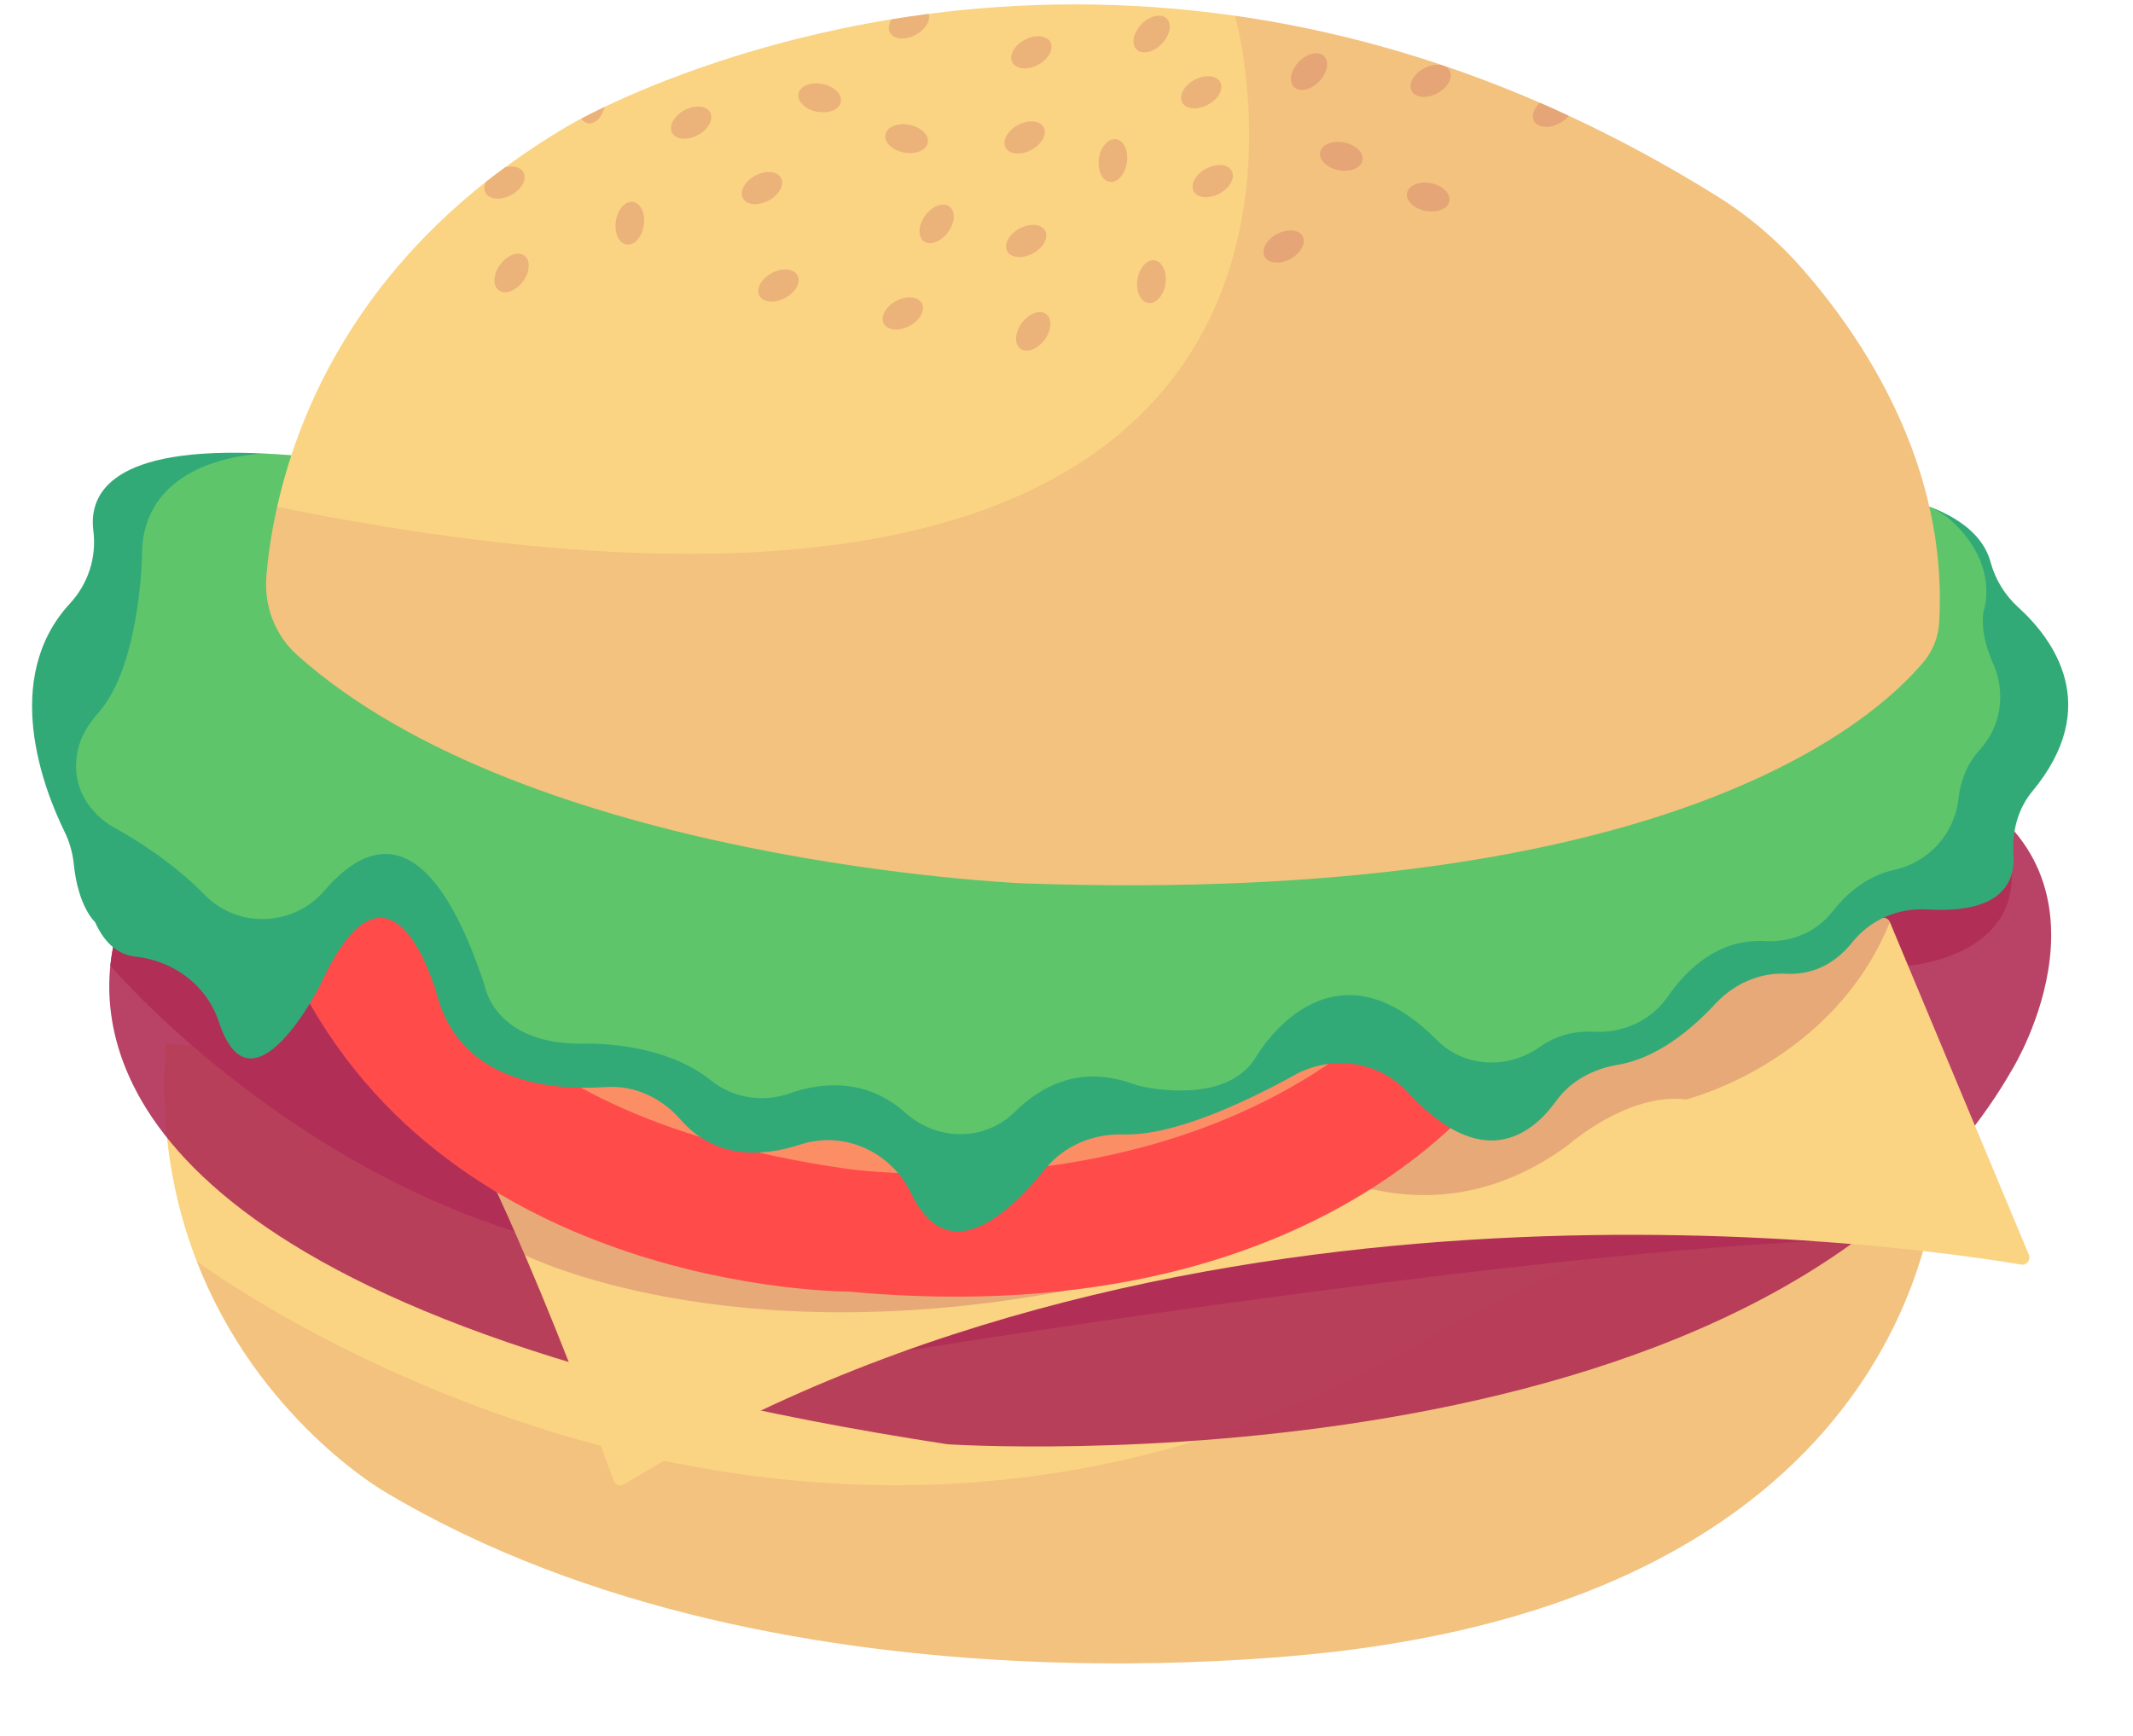 <?xml version="1.0" encoding="UTF-8"?>
<!DOCTYPE svg PUBLIC '-//W3C//DTD SVG 1.0//EN'
          'http://www.w3.org/TR/2001/REC-SVG-20010904/DTD/svg10.dtd'>
<svg height="254.6" preserveAspectRatio="xMidYMid meet" version="1.0" viewBox="46.0 77.7 312.8 254.6" width="312.8" xmlns="http://www.w3.org/2000/svg" xmlns:xlink="http://www.w3.org/1999/xlink" zoomAndPan="magnify"
><g
  ><g id="change1_1"
    ><path d="M330.1,249.46c0,0-0.92,58.47-84.42,69.99c0,0-83.5,12.78-143.31-22.99c0,0-18.53-10.63-27.51-33.75 c-3.43-8.8-5.46-19.4-4.58-31.93l237.95,17.1L330.1,249.46z" fill="#fad383"
    /></g
    ><g id="change2_1"
    ><path d="M330.1,249.46c0,0-0.92,58.47-84.42,69.99c0,0-83.5,12.78-143.31-22.99c0,0-18.53-10.63-27.51-33.75 c0,0,89.5,66.9,183.24,9.72l50.13-24.54L330.1,249.46z" fill="#b12f56" opacity=".1"
    /></g
    ><g id="change2_2"
    ><path d="M341.14,234.46c-35.88,63.03-156.19,55.07-156.19,55.07C70.63,272.01,60.49,235.72,62.18,219.34 c0.53-5.15,2.24-8.34,2.24-8.34l3.04-2.61l6.28-5.41L331.6,192.3C358.86,205.67,341.14,234.46,341.14,234.46z" fill="#b12f56" opacity=".9"
    /></g
    ><g id="change2_3"
    ><path d="M341.02,205.84c0.32,12.42-15.22,13.5-15.22,13.5l-13.69,40.4c-48.46,2.29-135.76,16.48-135.76,16.48 l-54.9-17.9C85.68,247,62.18,219.34,62.18,219.34c0.53-5.15,2.24-8.34,2.24-8.34l3.04-2.61l13.18-5.05L341.02,205.84z" fill="#b12f56"
    /></g
    ><g id="change1_2"
    ><path d="M342.39,263.18c-15.39-2.62-122.35-18.38-204.87,32.25c-0.56,0.35-1.3,0.1-1.52-0.52 c-1.51-4.17-6.8-18.62-13.03-33.14c-0.01-0.01-0.01-0.01-0.01-0.01c-3.21-7.49-6.68-15-10.02-21.12c-2.17-4-4.29-7.41-6.25-9.85 c-0.52-0.64-0.08-1.61,0.75-1.68l29.28-2.29l185.38-14.51c0.45-0.03,0.87,0.23,1.05,0.64l20.38,48.78 C343.85,262.5,343.2,263.32,342.39,263.18z" fill="#fad383"
    /></g
    ><g id="change2_4"
    ><path d="M323.14,212.97c-8.44,20.71-29.87,25.98-29.87,25.98c-8.53-1.05-17.21,6.62-17.21,6.62 c-21.83,16.17-41.83,0.86-41.83,0.86l-31.76,20.54c-49.85,9.4-78.84-4.87-79.52-5.2c-0.01-0.01-0.01-0.01-0.01-0.01 c-3.21-7.49-6.68-15-10.02-21.12l23.78-13.81l185.38-14.51C322.55,212.29,322.97,212.55,323.14,212.97z" fill="#b12f56" opacity=".25"
    /></g
    ><g id="change3_1"
    ><path d="M268.52,231.7c0,0-24.19,42.33-98.34,35.42c-0.58,0-57.92-0.11-80.69-45.89L98.57,210l9.1,0.44l150.44,7.23 l7.21,0.35L268.52,231.7z" fill="#ff4b4a"
    /></g
    ><g id="change1_3"
    ><path d="M258.1,217.67c-31.28,39.79-87.92,31.46-87.92,31.46c-58.35-8.35-62.52-38.69-62.52-38.69L258.1,217.67z" fill="#fad383" opacity=".5"
    /></g
    ><g id="change4_1"
    ><path d="M344.04,193.76c-2.14,2.58-3,5.93-2.77,9.28c0.26,3.96-1.63,8.72-12.65,8.04c-4.24-0.25-8.34,1.51-10.98,4.82 c-2.02,2.53-5.14,4.85-9.71,4.62c-3.94-0.21-7.73,1.54-10.41,4.44c-3.43,3.7-8.5,7.96-14.35,8.93c-3.58,0.6-6.87,2.37-8.98,5.31 c-3.73,5.15-10.93,10.44-21.71-1.27c-4.23-4.59-11.11-5.59-16.59-2.58c-7.58,4.19-17.88,8.96-25.18,8.74 c-4.45-0.13-8.71,1.67-11.5,5.14c-5.56,6.89-14.27,14.57-19.59,3.52c-2.94-6.12-9.79-9.26-16.25-7.18 c-5.83,1.9-12.56,2.07-17.56-3.65c-2.76-3.17-6.73-5.06-10.93-4.78c-8.4,0.55-21.37-0.79-24.8-13.5c0,0-6.56-24.39-17.08-1.55 c0,0-10.08,20.14-14.89,5.53c-1.79-5.42-6.6-8.99-12.27-9.62c-2.21-0.24-4.36-1.61-5.9-5.06c0,0-2.48-2.15-3.13-8.57 c-0.17-1.64-0.64-3.25-1.37-4.74c-2.93-5.98-9.42-22.34,0.82-33.42c2.67-2.9,3.92-6.75,3.43-10.65 c-0.7-5.47,2.66-12.49,25.22-11.33c3.16,0.16,6.69,0.47,10.65,0.99c0.47,0.06,0.97,0.09,1.45,0.1l223.11,4.74 c0.52,0.01,1.04,0.05,1.55,0.12c1.66,0.23,5.33,0.89,8.8,2.46c3.32,1.51,6.46,3.86,7.44,7.5c0.69,2.55,2.1,4.85,4.07,6.64 C347.1,171.44,354.42,181.25,344.04,193.76z" fill="#32aa78"
    /></g
    ><g id="change5_1"
    ><path d="M323.75,205.29c-4.06,0.9-7.03,3.55-9.05,6.14c-2.34,3-6.09,4.52-9.89,4.3c-6.71-0.39-11.38,4.02-14.26,8.17 c-2.43,3.5-6.49,5.33-10.75,5.12c-3.33-0.17-5.93,0.77-7.95,2.21c-4.73,3.35-11.12,3.08-15.2-1.04 c-15.89-16.02-26.38,2.43-26.38,2.43c-3.81,6.39-13.4,5.11-16.57,4.48c-0.59-0.12-1.16-0.29-1.72-0.48 c-7.43-2.62-13.1,0.14-17.16,4.16c-4.4,4.36-11.37,4.3-15.99,0.17c-5.79-5.17-12.3-4.55-17.09-2.87 c-3.88,1.36-8.27,0.68-11.47-1.91c-7.46-6.02-19.07-5.39-19.07-5.39c-11.43,0-13.73-6.8-14.1-8.37c-0.08-0.32-0.17-0.64-0.28-0.94 c-7.92-23.37-16.73-20.72-23.23-13.15c-4.53,5.27-12.69,5.62-17.55,0.65c-5-5.11-10.92-8.59-13.14-9.8 c-0.78-0.43-1.53-0.93-2.2-1.53c-3.58-3.26-3.87-6.93-3.33-9.72c0.42-2.14,1.59-4.03,3.04-5.66c6.1-6.83,6.41-22.8,6.41-22.8 c-0.2-13.07,13.4-14.92,17.2-15.19c0.5-0.03,0.98-0.04,1.48-0.01c3.01,0.17,6.34,0.47,10.04,0.96c0.47,0.06,0.97,0.09,1.45,0.1 l223.11,4.74c0.52,0.01,1.04,0.05,1.55,0.12c1.27,0.18,3.74,0.61,6.39,1.51c1.64,0.56,3.15,1.45,4.41,2.64 c6.89,6.57,4.42,13.06,4.42,13.06c-0.36,2.54,0.35,5.23,1.43,7.67c1.88,4.23,1.18,9.13-1.93,12.56c-1.97,2.17-2.87,4.69-3.16,7.19 C332.64,200.02,328.85,204.16,323.75,205.29z" fill="#a0ef56" opacity=".4"
    /></g
    ><g id="change1_4"
    ><path d="M330.36,169.15c-0.14,2.05-0.92,4-2.23,5.58c-7.35,8.83-37.68,35.85-132.08,32.53c0,0-72.38-2.97-106.49-33.5 c-3.24-2.9-4.85-7.2-4.5-11.54c0.23-2.76,0.69-6.22,1.58-10.17c2.96-13.24,10.7-31.93,30.64-47.7c0.9-0.71,1.83-1.41,2.78-2.1 l0.01-0.01c2.86-2.1,5.95-4.15,9.28-6.11c0,0,0.63-0.38,1.86-1.02c0.86-0.46,2.02-1.05,3.46-1.74c7.43-3.54,22.24-9.6,42.11-12.85 h0.01c1.76-0.29,3.55-0.55,5.39-0.79c13.22-1.71,28.4-2.08,44.94,0.28c14.05,2,29.08,5.98,44.72,12.77 c1.4,0.61,2.82,1.24,4.23,1.91c7.14,3.31,14.4,7.22,21.75,11.8c4.65,2.9,8.83,6.48,12.44,10.58 C318.75,126.73,331.83,145.64,330.36,169.15z" fill="#fad383"
    /></g
    ><g fill="#b12f56" id="change2_6" opacity=".2"
    ><ellipse cx="121.02" cy="117.74" rx="3.16" ry="2.07" transform="rotate(-53.473 121.018 117.735)"
      /><ellipse cx="138.35" cy="110.42" rx="3.16" ry="2.07" transform="rotate(-81.547 138.366 110.424)"
      /><path d="M134.67,93.36c-0.36,1.52-1.39,2.58-2.43,2.42c-0.41-0.07-0.77-0.31-1.04-0.68 C132.07,94.64,133.23,94.05,134.67,93.36z"
      /><path d="M120.96,106.29c-1.54,0.83-3.22,0.68-3.76-0.33c-0.25-0.47-0.21-1.05,0.07-1.61c0.9-0.71,1.83-1.41,2.78-2.1 l0.01-0.01c1.2-0.3,2.3-0.03,2.71,0.75C123.32,103.99,122.5,105.48,120.96,106.29z"
      /><ellipse cx="157.74" cy="105.28" rx="3.16" ry="2.07" transform="rotate(-28.115 157.752 105.273)"
      /><path d="M180.27,82.81c-1.54,0.83-3.22,0.68-3.76-0.33c-0.3-0.58-0.18-1.29,0.26-1.96h0.01 c1.76-0.29,3.55-0.55,5.39-0.79C182.51,80.71,181.7,82.05,180.27,82.81z"
      /><ellipse cx="147.35" cy="95.69" rx="3.16" ry="2.07" transform="rotate(-28.115 147.353 95.68)"
      /><ellipse cx="197.25" cy="85.37" rx="3.16" ry="2.07" transform="rotate(-28.115 197.254 85.362)"
      /><ellipse cx="178.95" cy="98.03" rx="2.07" ry="3.16" transform="rotate(-79.082 178.952 98.032)"
      /><ellipse cx="166.21" cy="92.05" rx="2.07" ry="3.16" transform="rotate(-79.082 166.205 92.054)"
      /><ellipse cx="197.52" cy="126.31" rx="3.16" ry="2.07" transform="rotate(-53.473 197.51 126.308)"
      /><ellipse cx="183.35" cy="110.54" rx="3.16" ry="2.07" transform="rotate(-53.473 183.345 110.532)"
      /><ellipse cx="214.85" cy="118.99" rx="3.16" ry="2.07" transform="rotate(-81.547 214.868 118.996)"
      /><ellipse cx="237.96" cy="88.19" rx="3.16" ry="2.07" transform="rotate(-45.883 237.975 88.19)"
      /><ellipse cx="214.88" cy="82.68" rx="3.16" ry="2.07" transform="rotate(-45.883 214.893 82.68)"
      /><ellipse cx="209.2" cy="101.22" rx="3.16" ry="2.07" transform="rotate(-81.547 209.218 101.225)"
      /><ellipse cx="196.49" cy="113.04" rx="3.16" ry="2.07" transform="rotate(-28.115 196.495 113.034)"
      /><ellipse cx="234.24" cy="113.85" rx="3.16" ry="2.07" transform="rotate(-28.115 234.25 113.841)"
      /><ellipse cx="196.26" cy="97.86" rx="3.16" ry="2.07" transform="rotate(-28.115 196.264 97.852)"
      /><ellipse cx="255.8" cy="89.55" rx="3.16" ry="2.07" transform="rotate(-28.115 255.805 89.542)"
      /><ellipse cx="178.39" cy="123.67" rx="3.16" ry="2.07" transform="rotate(-28.115 178.397 123.666)"
      /><ellipse cx="223.84" cy="104.26" rx="3.16" ry="2.07" transform="rotate(-28.115 223.85 104.25)"
      /><path d="M276.07,94.68c-0.32,0.41-0.79,0.79-1.35,1.09c-1.54,0.83-3.23,0.68-3.77-0.33 c-0.41-0.78-0.02-1.84,0.89-2.67C273.24,93.38,274.65,94.01,276.07,94.68z"
      /><ellipse cx="160.15" cy="119.58" rx="3.16" ry="2.07" transform="rotate(-28.115 160.155 119.568)"
      /><ellipse cx="222.15" cy="91.23" rx="3.16" ry="2.07" transform="rotate(-28.115 222.16 91.222)"
      /><ellipse cx="255.45" cy="106.6" rx="2.07" ry="3.16" transform="rotate(-79.082 255.448 106.605)"
      /><ellipse cx="242.7" cy="100.63" rx="2.07" ry="3.16" transform="rotate(-79.082 242.7 100.628)"
    /></g
    ><g id="change2_5"
    ><path d="M330.36,169.15c-0.14,2.05-0.92,4-2.23,5.58c-7.35,8.83-37.68,35.85-132.08,32.53c0,0-72.38-2.97-106.49-33.5 c-3.24-2.9-4.85-7.2-4.5-11.54c0.23-2.76,0.69-6.22,1.58-10.17c170.69,34.56,140.49-72.03,140.49-72.03V80 c14.05,2,29.08,5.98,44.72,12.77c1.4,0.61,2.82,1.24,4.23,1.91c7.14,3.31,14.4,7.22,21.75,11.8c4.65,2.9,8.83,6.48,12.44,10.58 C318.75,126.73,331.83,145.64,330.36,169.15z" fill="#b12f56" opacity=".1"
    /></g
  ></g
></svg
>
